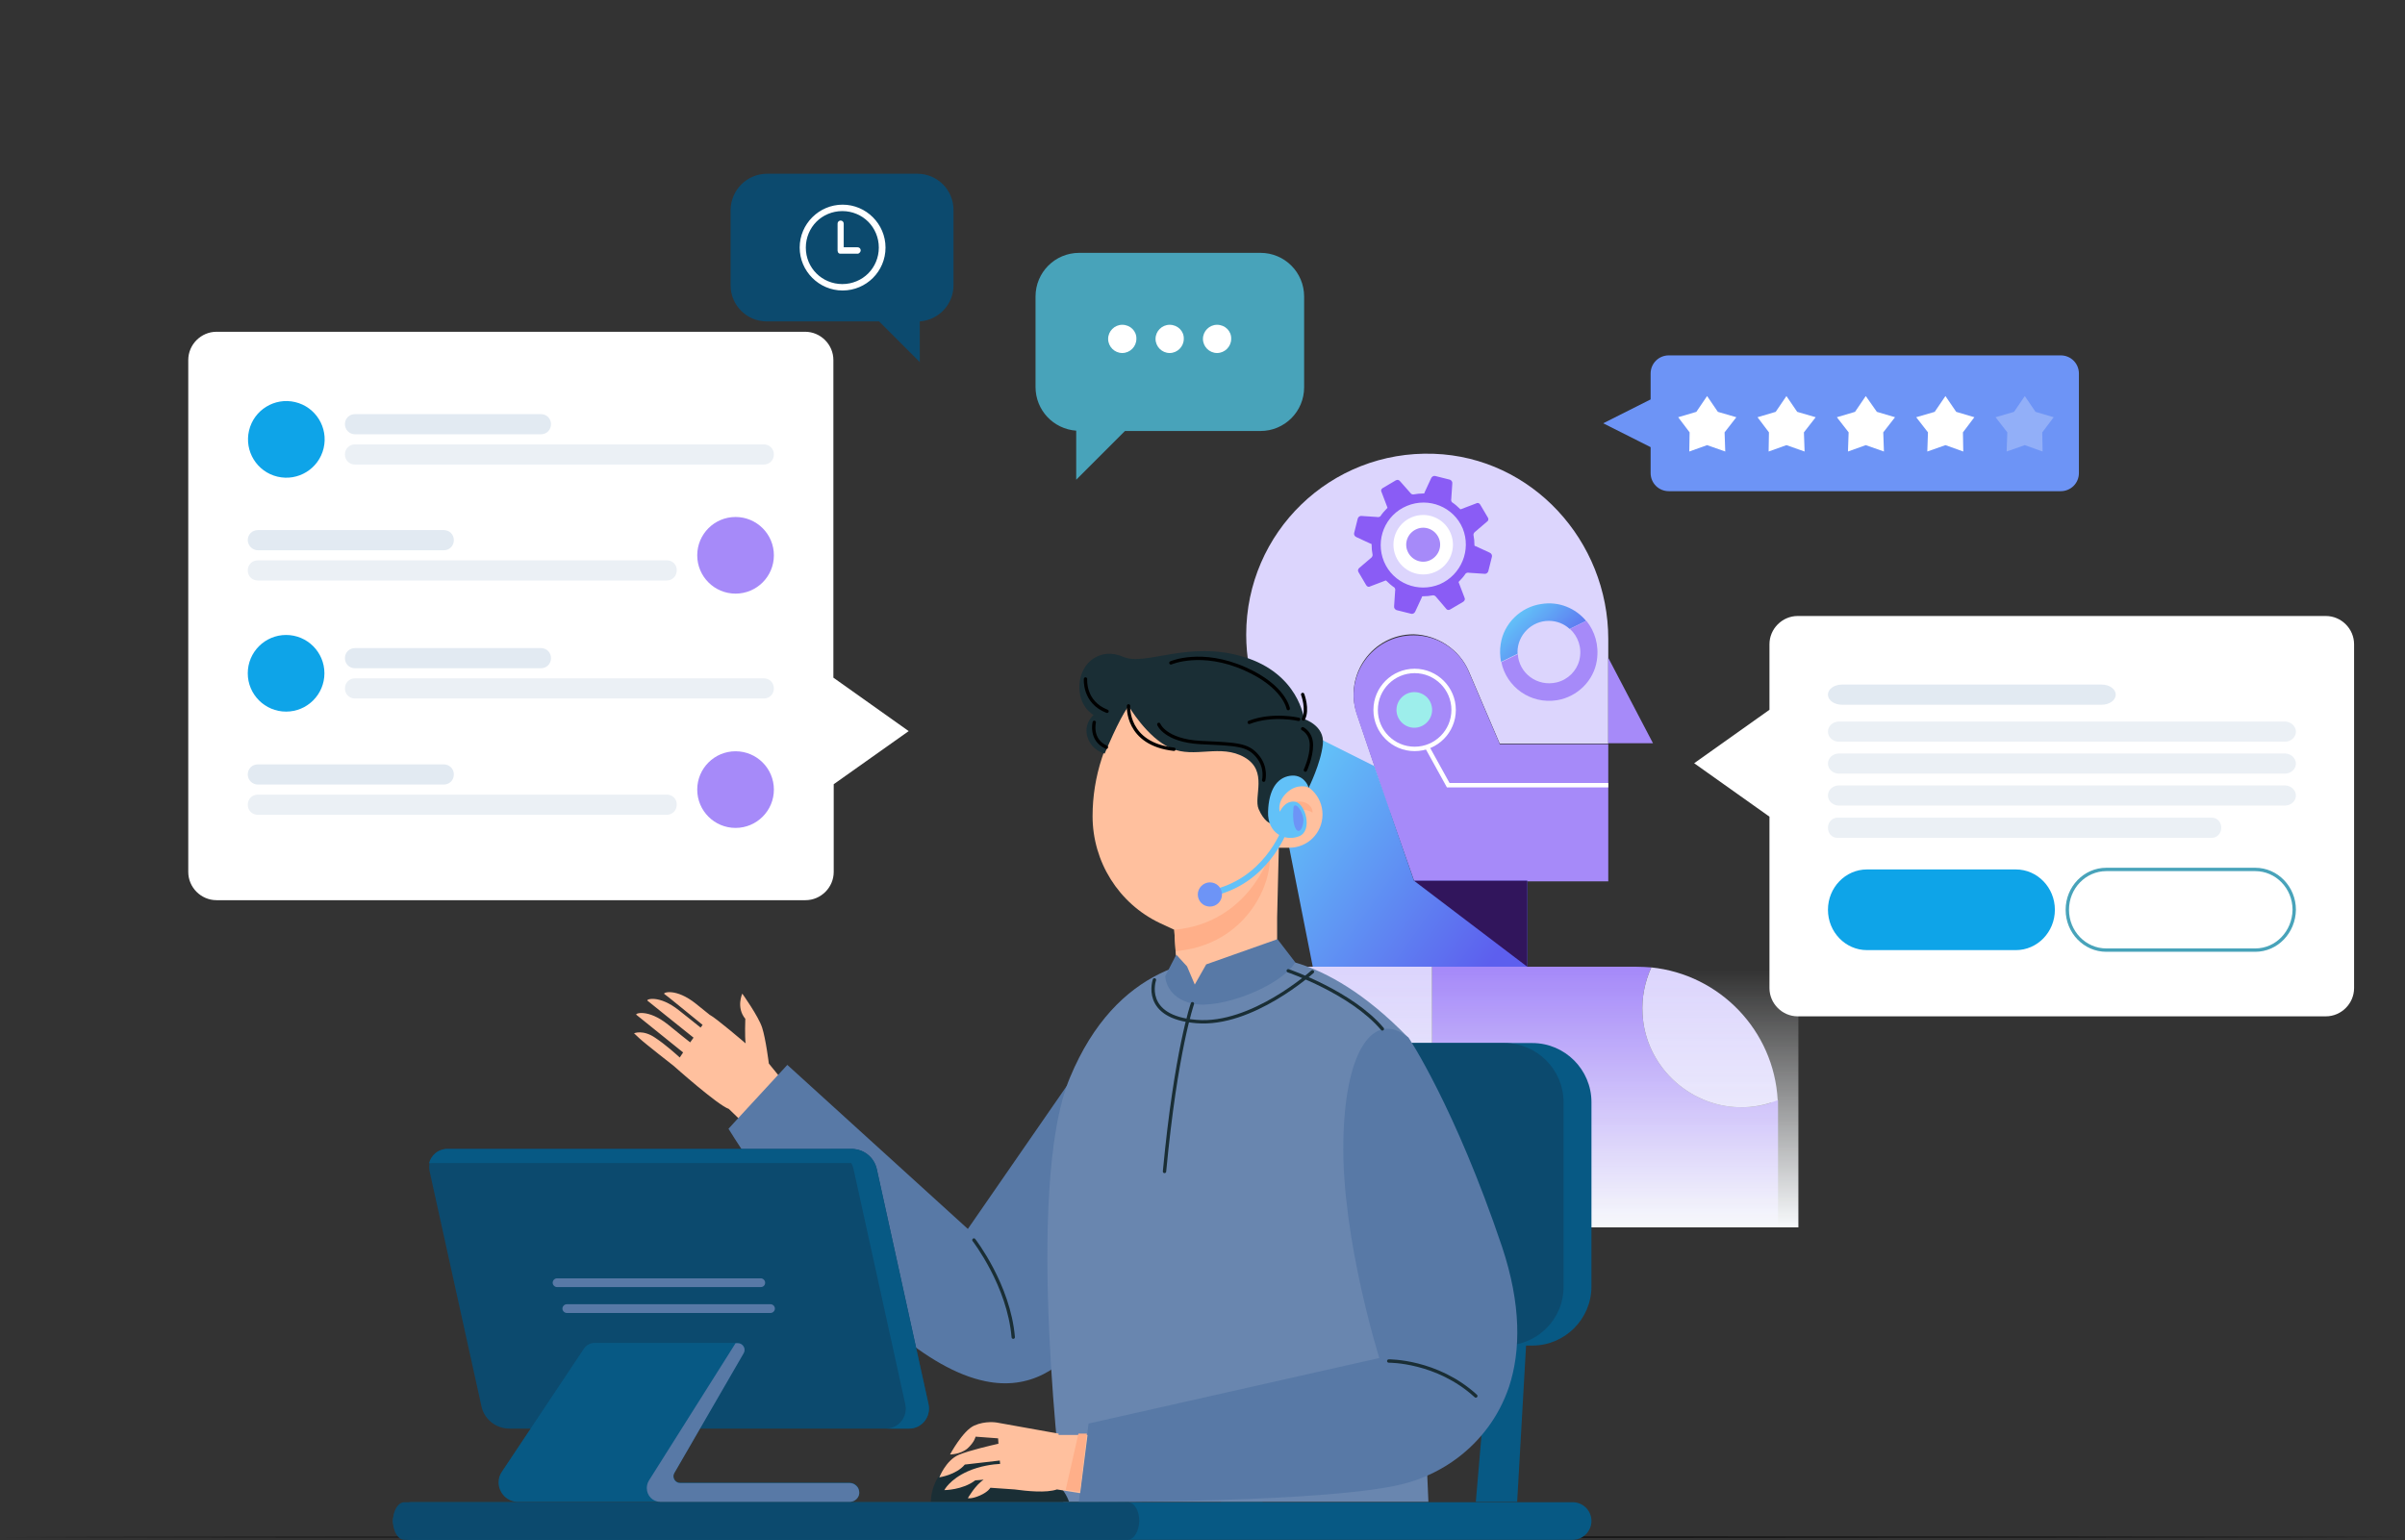 <svg width="609" height="390" viewBox="0 0 609 390" fill="none" xmlns="http://www.w3.org/2000/svg">
<rect x="0" y="0" width="609" height="390" fill="#333333" stroke="none"/>
<path opacity="0.5" d="M608.574 389.286C608.574 389.371 472.285 389.542 304.244 389.542C136.203 389.457 0 389.371 0 389.286C0 389.201 136.203 389.031 304.329 389.031C472.37 389.031 608.574 389.116 608.574 389.286Z" fill="black"/>
<path d="M371.921 169.999L379.753 188.301H407.249V161.827C407.249 136.97 387.925 115.773 363.068 114.922C336.934 113.985 315.567 134.841 315.567 160.72C315.567 182.853 331.23 201.24 352.001 205.582L343.574 180.725C340.254 170.85 347.575 160.635 357.96 160.635C364.004 160.805 369.537 164.466 371.921 169.999Z" fill="#DCD5FD"/>
<path d="M379.753 188.386L371.921 170.084C369.538 164.466 364.004 160.89 357.96 160.89C347.575 160.89 340.254 171.106 343.574 180.98L352.001 205.837L358.131 223.203H407.249V188.471H379.753V188.386Z" fill="#A68AF9"/>
<path d="M368.09 179.788C368.09 185.237 363.664 189.663 358.216 189.663C352.767 189.663 348.341 185.237 348.341 179.788C348.341 174.34 352.767 169.914 358.216 169.914C363.664 169.914 368.09 174.34 368.09 179.788Z" stroke="white" stroke-width="1.12" stroke-miterlimit="10"/>
<path d="M362.643 179.789C362.643 182.257 360.6 184.3 358.131 184.3C355.662 184.3 353.619 182.257 353.619 179.789C353.619 177.32 355.662 175.277 358.131 175.277C360.685 175.277 362.643 177.32 362.643 179.789Z" fill="#9DEEEB"/>
<path d="M361.365 189.152L366.728 198.857H407.249" stroke="white" stroke-width="1.12" stroke-miterlimit="10"/>
<path d="M407.249 166.594L418.571 188.216H407.249V166.594Z" fill="#A68AF9"/>
<path d="M319.568 179.789L332.423 244.826H386.734V223.033H358.046L348.001 194.005L319.568 179.789Z" fill="url(#paint0_linear_126_18408)"/>
<path d="M394.225 172.808C396.949 172.127 399.248 169.914 399.929 167.19C400.695 164.04 399.588 161.146 397.545 159.273L384.351 165.657C384.606 170.425 389.118 174 394.225 172.808Z" fill="#DCD5FD"/>
<path d="M401.716 157.23L397.545 159.273C399.588 161.146 400.694 164.04 399.928 167.19C399.247 169.914 397.034 172.127 394.225 172.808C389.202 174 384.605 170.425 384.35 165.657L380.179 167.7C381.456 173.915 387.5 178.427 394.31 177.32C399.418 176.469 403.589 172.382 404.355 167.275C404.951 163.359 403.844 159.869 401.716 157.23Z" fill="#A68AF9"/>
<path d="M384.265 165.147C384.265 160.805 387.84 157.23 392.182 157.23C394.225 157.23 396.097 157.996 397.46 159.273L401.631 157.23C398.992 154.08 394.821 152.207 390.224 152.973C385.031 153.74 380.775 157.911 380.008 163.104C379.753 164.636 379.838 166.168 380.094 167.615L384.265 165.572C384.35 165.487 384.265 165.317 384.265 165.147Z" fill="url(#paint1_linear_126_18408)"/>
<path d="M358.045 223.033L386.733 244.826V223.033H358.045Z" fill="#31155C"/>
<path d="M415.931 256.828C415.676 252.572 416.527 248.571 418.145 244.996C416.953 244.911 415.676 244.826 414.399 244.826H362.642V310.373H450.238C450.238 310.373 450.238 281.856 450.238 278.621C449.472 278.025 448.876 278.195 448.365 279.302C445.896 280.068 443.257 280.494 440.533 280.409C427.594 280.238 416.612 269.768 415.931 256.828Z" fill="#A68AF9"/>
<path d="M310.97 244.826C309.863 244.826 308.672 244.911 307.565 244.996C309.182 248.571 310.034 252.572 309.778 256.828C309.097 269.853 298.031 280.324 285.006 280.409C281.516 280.409 278.196 279.728 275.217 278.451C275.132 279.217 275.132 279.898 275.132 280.664V310.373H362.642V244.826H310.97Z" fill="#DCD5FD"/>
<path d="M309.777 256.828C310.033 252.572 309.181 248.571 307.564 244.996C290.113 246.613 276.237 260.829 275.216 278.451C278.195 279.728 281.515 280.409 285.005 280.409C298.03 280.324 309.096 269.853 309.777 256.828Z" fill="#DCD5FD"/>
<path d="M418.145 244.996C416.527 248.571 415.676 252.572 415.931 256.828C416.612 269.768 427.509 280.153 440.448 280.409C443.853 280.494 447.173 279.813 450.152 278.621C449.216 261 435.511 246.783 418.145 244.996Z" fill="#DCD5FD"/>
<path d="M326.378 274.109C326.378 277.089 323.91 279.557 320.93 279.557C317.951 279.557 315.482 277.089 315.482 274.109C315.482 271.13 317.951 268.661 320.93 268.661C323.91 268.746 326.378 271.13 326.378 274.109Z" fill="url(#paint2_linear_126_18408)"/>
<path d="M340.766 274.109C340.766 277.089 338.297 279.557 335.318 279.557C332.338 279.557 329.87 277.089 329.87 274.109C329.87 271.13 332.338 268.661 335.318 268.661C338.382 268.746 340.766 271.13 340.766 274.109Z" fill="url(#paint3_linear_126_18408)"/>
<path d="M355.151 274.109C355.151 277.089 352.683 279.557 349.703 279.557C346.724 279.557 344.255 277.089 344.255 274.109C344.255 271.13 346.724 268.661 349.703 268.661C352.768 268.746 355.151 271.13 355.151 274.109Z" fill="url(#paint4_linear_126_18408)"/>
<path d="M367.324 135.012C365.707 131.181 361.28 129.393 357.449 131.011C353.619 132.628 351.831 137.055 353.448 140.885C355.066 144.716 359.492 146.504 363.323 144.886C367.154 143.269 368.942 138.842 367.324 135.012Z" fill="white"/>
<path d="M364.346 136.288C363.409 134.075 360.855 133.054 358.727 133.99C356.514 134.926 355.492 137.48 356.429 139.608C357.365 141.822 359.919 142.843 362.047 141.907C364.175 140.97 365.282 138.502 364.346 136.288Z" fill="#A68AF9"/>
<path d="M376.774 131.096L374.816 127.776C374.56 127.35 374.135 127.265 373.709 127.52L370.134 128.882C370.049 128.968 369.878 128.968 369.793 128.968C369.112 128.287 368.431 127.691 367.665 127.18C367.495 126.925 367.41 126.669 367.495 126.329L367.75 122.498C367.835 122.072 367.58 121.647 367.154 121.476L363.409 120.54C362.983 120.455 362.557 120.71 362.387 121.136L360.77 124.626C360.77 124.796 360.685 124.881 360.599 124.967C359.663 124.967 358.727 125.052 357.875 125.222C357.535 125.222 357.279 125.052 357.109 124.796L354.555 121.902C354.3 121.562 353.874 121.391 353.449 121.647L350.129 123.605C349.703 123.86 349.618 124.286 349.873 124.711L351.235 128.287C351.321 128.372 351.321 128.542 351.321 128.627C350.64 129.308 350.044 129.989 349.533 130.755C349.278 130.926 349.022 131.011 348.682 130.925L344.851 130.67C344.425 130.585 344 130.84 343.829 131.266L342.893 135.012C342.808 135.437 343.063 135.863 343.489 136.033L346.979 137.651C347.149 137.651 347.234 137.736 347.32 137.821C347.32 138.757 347.405 139.694 347.575 140.545C347.575 140.8 347.405 141.141 347.149 141.311L344.255 143.78C343.914 144.035 343.744 144.461 344 144.886L345.958 148.206C346.213 148.632 346.639 148.717 347.064 148.462L350.64 147.1C350.725 147.015 350.895 147.015 350.98 147.015C351.661 147.696 352.342 148.291 353.108 148.802C353.278 149.058 353.364 149.313 353.278 149.653L353.023 153.484C352.938 153.91 353.193 154.335 353.619 154.506L357.365 155.442C357.79 155.527 358.216 155.272 358.386 154.846L360.004 151.356C360.004 151.186 360.089 151.101 360.174 151.015C361.11 151.015 362.047 150.93 362.898 150.76C363.153 150.76 363.494 150.93 363.664 151.186L366.133 154.08C366.388 154.506 366.814 154.591 367.239 154.335L370.559 152.378C370.9 152.122 371.07 151.697 370.815 151.271L369.453 147.696C369.368 147.61 369.367 147.44 369.367 147.355C370.049 146.674 370.644 145.993 371.155 145.227C371.411 145.057 371.666 144.971 372.006 145.057L375.837 145.312C376.263 145.397 376.688 145.142 376.859 144.716L377.795 140.971C377.88 140.545 377.625 140.119 377.199 139.949L373.709 138.332C373.539 138.332 373.454 138.246 373.368 138.161C373.368 137.225 373.283 136.289 373.113 135.437C373.113 135.182 373.283 134.841 373.539 134.671L376.433 132.202C376.859 131.947 377.029 131.521 376.774 131.096ZM364.6 147.951C359.067 150.249 352.768 147.696 350.469 142.247C348.171 136.714 350.725 130.415 356.258 128.116C361.791 125.818 368.091 128.372 370.389 133.82C372.602 139.268 370.049 145.567 364.6 147.951Z" fill="#8A5CF5"/>
<path d="M310.825 310.825V245.768H455.394V310.825H310.825Z" fill="url(#paint5_linear_126_18408)"/>
<path d="M194.688 269.342C194.688 269.342 193.922 263.128 192.985 260.234C192.049 257.339 187.963 251.636 187.963 251.636C187.963 251.636 186.345 255.126 188.729 258.02C188.729 258.02 188.559 262.617 188.814 264.235C188.814 264.235 181.153 257.68 179.705 256.999C178.769 256.233 177.662 255.381 176.215 254.19C171.108 250.104 167.702 251.38 168.213 251.721C168.554 251.891 174.342 256.658 177.918 259.553L177.407 260.234C176.3 259.382 174.598 257.935 171.959 255.892C166.851 251.806 163.446 253.083 163.957 253.423C164.297 253.679 172.81 260.574 175.619 262.787L174.768 263.979C173.661 263.128 171.874 261.681 169.15 259.467C164.042 255.381 160.637 256.658 161.148 256.999C161.488 257.254 170.427 264.49 172.98 266.533L172.129 267.81C171.193 266.959 168.554 264.575 166 262.873C162.85 260.659 160.552 261.681 160.552 261.681C160.552 261.681 160.552 261.681 161.914 262.958C163.276 264.235 170.597 269.938 170.597 269.938C170.597 269.938 181.748 279.898 184.558 280.834L187.282 283.473L197.327 272.577L194.688 269.342Z" fill="#FFC09E"/>
<path d="M274.962 338.125C269.003 346.723 260.576 352.086 249.509 349.787C219.715 343.743 184.472 285.857 184.472 285.857L186.26 283.899L199.369 269.683L245.082 311.225L259.384 290.539L273.345 270.364L280.24 260.404C280.24 260.404 284.241 266.788 286.795 287.049C288.412 299.903 285.007 323.653 274.962 338.125Z" fill="#5879A6"/>
<path d="M386.904 332.507L384.18 380.348H373.709L377.795 332.507H386.904Z" fill="#075984"/>
<path d="M322.463 332.507L319.739 380.348H309.183L313.354 332.507H322.463Z" fill="#075984"/>
<path d="M388.011 340.764H304.586C296.329 340.764 289.604 334.039 289.604 325.782V279.132C289.604 270.875 296.329 264.149 304.586 264.149H388.011C396.268 264.149 402.993 270.875 402.993 279.132V325.782C402.993 334.039 396.268 340.764 388.011 340.764Z" fill="#075984"/>
<path d="M380.946 340.764H297.521C289.264 340.764 282.539 334.039 282.539 325.782V279.132C282.539 270.875 289.264 264.149 297.521 264.149H380.946C389.203 264.149 395.928 270.875 395.928 279.132V325.782C396.013 334.039 389.288 340.764 380.946 340.764Z" fill="#0C4A6E"/>
<path d="M318.037 242.527C318.037 242.527 334.466 239.888 356.599 262.787L361.707 380.348H269.259C269.259 380.348 259.129 301.009 270.961 272.832C282.709 244.655 303.82 241.25 318.037 242.527Z" fill="#6986AF"/>
<path d="M285.773 178.767L289.859 173.234L324.506 184.811L324.165 197.835H326.464C331.146 197.835 334.891 201.581 334.891 206.263C334.891 210.945 331.146 214.691 326.464 214.691H323.825L323.399 232.312V247.805L298.287 251.295L297.691 240.91L297.35 235.462L293.69 233.759C283.304 228.822 276.664 218.266 276.664 206.689C276.664 196.644 279.899 186.854 285.773 178.767Z" fill="#FFC09E"/>
<path d="M297.351 235.462L297.691 240.91C298.628 240.825 299.564 240.654 300.586 240.484C316.079 237.675 322.123 223.629 321.527 216.478C321.527 216.393 316.249 233.759 297.351 235.462Z" fill="#FFAF89"/>
<path d="M326.72 203.794C326.039 204.305 325.443 204.901 325.273 205.752C325.273 205.752 326.55 206.178 326.72 207.625C326.805 209.072 325.273 209.668 325.273 209.668C325.273 209.668 326.465 211.626 328.423 210.604C330.381 209.583 330.04 205.837 328.082 205.071C328.082 205.071 331.147 204.731 332.339 205.837C332.339 205.837 332.594 204.731 331.317 203.709C329.955 202.688 328.082 202.773 326.72 203.794Z" fill="#FFAF89"/>
<path d="M285.774 178.767C285.774 178.767 290.455 186.854 296.5 189.493C302.544 192.132 309.013 188.301 315.142 191.791C321.186 195.282 317.356 201.751 318.718 204.901C320.08 208.051 321.612 208.476 321.612 208.476C321.612 208.476 322.463 199.623 324.251 197.921C324.251 197.921 329.699 197.835 331.402 199.453C331.402 199.453 334.466 193.324 334.977 188.471C335.488 183.704 330.21 182.087 330.21 182.087C330.21 182.087 328.933 170.595 314.887 166.338C300.841 162.082 290.03 168.807 284.411 166.338C278.793 163.87 273.685 167.615 273.345 173.319C273.004 179.022 276.92 181.065 276.92 181.065C276.92 181.065 274.281 183.279 275.388 186.684C276.41 190.089 279.729 190.855 279.729 190.855C279.729 190.855 283.305 182.172 285.774 178.767Z" fill="#1A2E35"/>
<path d="M327.997 243.719L323.485 237.845L305.438 244.23L302.544 249.337L300.586 244.74L297.862 241.761L295.053 247.209C295.053 247.209 295.138 252.742 302.118 254.19C308.928 255.637 324.166 249.933 327.997 243.719Z" fill="#5879A6"/>
<path d="M331.317 199.368C331.317 199.368 328.507 198.261 325.868 200.73C323.23 203.198 324.081 205.582 324.081 205.582C324.081 205.582 325.273 202.688 327.912 203.028C330.55 203.369 332.508 210.434 328.933 211.796C325.443 213.158 320.931 211.115 321.101 205.582C321.272 200.049 323.315 196.984 326.635 196.473C329.955 195.963 331.231 198.857 331.317 199.368Z" fill="#62C1F8"/>
<path d="M306.373 226.949C306.033 226.949 305.692 226.693 305.692 226.353C305.607 225.927 305.863 225.587 306.288 225.502C319.909 222.863 324.591 210.009 324.591 209.923C324.761 209.583 325.101 209.328 325.527 209.498C325.868 209.668 326.123 210.009 325.953 210.434C325.868 210.604 321.015 224.225 306.544 227.034C306.459 226.949 306.459 226.949 306.373 226.949Z" fill="#62C1F8"/>
<path d="M303.31 226.523C303.31 228.226 304.672 229.588 306.374 229.588C308.077 229.588 309.439 228.226 309.439 226.523C309.439 224.821 308.077 223.459 306.374 223.459C304.757 223.459 303.31 224.821 303.31 226.523Z" fill="#6D94F6"/>
<path d="M327.571 204.305C327.571 204.305 327.146 207.71 327.912 209.498C328.678 211.285 329.785 210.349 330.04 208.136C330.295 206.008 328.167 202.943 327.571 204.305Z" fill="#6D94F6"/>
<path d="M235.718 380.348C235.718 380.348 235.378 371.154 245.763 368.345C256.063 365.451 268.662 373.878 270.705 380.348H235.718Z" fill="#1A2E35"/>
<path d="M382.138 351.149C379.499 358.981 374.732 364.94 369.113 369.196C365.282 372.091 361.026 374.134 356.77 375.411C338.978 380.774 273.175 380.348 273.175 380.348L275.644 360.513L349.279 343.914C349.279 343.914 339.744 313.693 340.17 289.262C340.51 266.533 347.321 257.169 354.982 261.596C355.578 261.936 356.089 262.362 356.685 262.787C356.685 262.787 368.347 280.153 380.35 315.736C385.202 330.293 385.117 342.041 382.138 351.149Z" fill="#5879A6"/>
<path d="M268.067 363.067L252.404 360.258C252.404 360.258 249.509 359.747 246.7 361.024C243.806 362.301 240.571 368.345 240.571 368.345C240.571 368.345 243.21 368.345 244.998 366.813C246.785 365.195 247.041 363.833 247.041 363.833L252.744 364.259L252.829 365.621C250.956 366.047 245.423 367.324 242.784 368.43C239.549 369.792 237.847 374.134 237.847 374.134C237.847 374.134 242.103 373.538 244.317 370.899L253.17 369.877L253.255 370.729C251.467 370.814 248.147 371.239 245.083 372.601C240.486 374.644 239.124 377.369 239.124 377.369C239.124 377.369 243.721 377.369 246.955 374.9L249.084 374.73C246.955 376.092 245.083 379.412 245.083 379.412C245.083 379.412 246.019 379.667 248.147 378.731C250.275 377.794 250.786 376.773 250.786 376.773L256.915 377.198C260.065 377.624 264.917 378.135 267.641 377.198L273.515 378.135L275.388 363.408H268.067V363.067Z" fill="#FFC09E"/>
<path d="M398.226 389.967H104.282C101.643 389.967 99.515 387.839 99.515 385.2C99.515 382.561 101.643 380.433 104.282 380.433H398.226C400.865 380.433 402.993 382.561 402.993 385.2C402.993 387.754 400.865 389.967 398.226 389.967Z" fill="#075984"/>
<path d="M285.518 389.967H102.409C100.792 389.967 99.515 387.839 99.515 385.2C99.515 382.561 100.792 380.433 102.409 380.433H194.006H285.603C287.22 380.433 288.497 382.561 288.497 385.2C288.412 387.754 287.135 389.967 285.518 389.967Z" fill="#0C4A6E"/>
<path d="M230.185 361.79H128.969C125.564 361.79 122.584 359.407 121.903 356.087L108.794 296.668C108.113 293.774 110.411 290.964 113.391 290.964H215.713C218.778 290.964 221.332 293.093 222.013 295.987L235.122 355.576C235.803 358.811 233.42 361.79 230.185 361.79Z" fill="#0C4A6E"/>
<path d="M235.122 355.661L222.013 296.072C221.332 293.093 218.778 291.05 215.713 291.05H209.84C212.904 291.05 215.458 293.178 216.139 296.072L229.249 355.661C229.93 358.811 227.546 361.79 224.311 361.79H230.185C233.42 361.79 235.803 358.811 235.122 355.661Z" fill="#075984"/>
<path d="M217.588 377.964C217.588 379.241 216.481 380.348 215.204 380.348H131.183C129.821 380.348 128.63 379.837 127.693 378.901C126.842 378.049 126.246 376.773 126.246 375.411C126.246 374.474 126.501 373.538 127.097 372.686L147.868 341.53C148.464 340.679 149.486 340.083 150.507 340.083H186.857C188.134 340.083 188.985 341.53 188.304 342.637L170.768 372.942C170.087 374.048 170.938 375.496 172.215 375.496H215.119C215.8 375.496 216.396 375.751 216.821 376.177C217.332 376.687 217.588 377.283 217.588 377.964Z" fill="#075984"/>
<path d="M192.645 325.952H141.057C140.462 325.952 139.951 325.441 139.951 324.845C139.951 324.249 140.462 323.738 141.057 323.738H192.645C193.24 323.738 193.751 324.249 193.751 324.845C193.751 325.526 193.24 325.952 192.645 325.952Z" fill="#5879A6"/>
<path d="M195.114 332.506H143.527C142.931 332.506 142.42 331.996 142.42 331.4C142.42 330.804 142.931 330.293 143.527 330.293H195.114C195.71 330.293 196.221 330.804 196.221 331.4C196.221 331.996 195.71 332.506 195.114 332.506Z" fill="#5879A6"/>
<path d="M109.816 294.54H218.949C219.8 294.54 220.651 294.71 221.503 294.965C220.481 292.582 218.183 290.964 215.544 290.964H113.221C110.922 290.964 109.135 292.582 108.624 294.625C109.05 294.54 109.39 294.54 109.816 294.54Z" fill="#075984"/>
<path d="M217.587 378.135C217.501 379.412 216.395 380.348 215.118 380.348H167.276C165.318 380.348 163.786 378.816 163.786 376.858C163.786 376.177 163.956 375.581 164.297 374.985L186.26 340.168H186.856C188.133 340.168 188.984 341.615 188.303 342.722L170.767 373.027C170.086 374.134 170.937 375.581 172.214 375.581H215.118C215.799 375.581 216.395 375.836 216.82 376.262C217.331 376.688 217.587 377.369 217.587 378.135Z" fill="#5879A6"/>
<path d="M351.662 344.68C351.662 344.68 363.835 344.509 373.709 353.533" stroke="#1A2E35" stroke-width="0.851" stroke-miterlimit="10" stroke-linecap="round" stroke-linejoin="round"/>
<path d="M326.209 245.847C326.209 245.847 342.213 251.295 350.044 260.574" stroke="#1A2E35" stroke-width="0.851" stroke-miterlimit="10" stroke-linecap="round" stroke-linejoin="round"/>
<path d="M246.615 314.034C246.615 314.034 255.468 325.441 256.575 338.636" stroke="#1A2E35" stroke-width="0.851" stroke-miterlimit="10" stroke-linecap="round" stroke-linejoin="round"/>
<path d="M292.329 248.145C292.329 248.145 289.009 257.595 302.97 258.701C317.016 259.893 332.338 246.102 332.338 246.102" stroke="#1A2E35" stroke-width="0.851" stroke-miterlimit="10" stroke-linecap="round" stroke-linejoin="round"/>
<path d="M273.089 363.067L269.854 377.283L273.429 377.794L275.217 363.067H273.089Z" fill="#FFAF89"/>
<path d="M301.948 254.19C301.948 254.19 297.777 266.022 294.882 296.668" stroke="#1A2E35" stroke-width="0.851" stroke-miterlimit="10" stroke-linecap="round" stroke-linejoin="round"/>
<path d="M328.848 182.172C328.848 182.172 322.293 180.64 316.334 182.938" stroke="black" stroke-width="0.851" stroke-miterlimit="10" stroke-linecap="round" stroke-linejoin="round"/>
<path d="M285.774 178.767C285.774 178.767 285.093 188.386 297.266 189.748" stroke="black" stroke-width="0.851" stroke-miterlimit="10" stroke-linecap="round" stroke-linejoin="round"/>
<path d="M329.869 175.873C329.869 175.873 331.316 179.703 330.039 182.087" stroke="black" stroke-width="0.851" stroke-miterlimit="10" stroke-linecap="round" stroke-linejoin="round"/>
<path d="M274.877 171.957C274.877 171.957 274.367 177.831 280.325 180.129" stroke="black" stroke-width="0.851" stroke-miterlimit="10" stroke-linecap="round" stroke-linejoin="round"/>
<path d="M277.09 182.938C277.09 182.938 275.983 187.365 280.154 189.238" stroke="black" stroke-width="0.851" stroke-miterlimit="10" stroke-linecap="round" stroke-linejoin="round"/>
<path d="M296.499 167.871C296.499 167.871 304.246 164.466 315.312 169.403C325.272 173.83 326.209 179.448 326.209 179.448" stroke="black" stroke-width="0.851" stroke-miterlimit="10" stroke-linecap="round" stroke-linejoin="round"/>
<path d="M329.869 184.556C329.869 184.556 332.082 185.577 332.082 188.727C332.082 191.791 330.55 195.026 330.55 195.026" stroke="black" stroke-width="0.851" stroke-miterlimit="10" stroke-linecap="round" stroke-linejoin="round"/>
<path d="M293.435 183.449C293.435 183.449 294.967 187.535 303.991 188.046C313.014 188.471 315.908 188.471 318.377 191.451C320.846 194.345 319.994 197.58 319.994 197.58" stroke="black" stroke-width="0.851" stroke-miterlimit="10" stroke-linecap="round" stroke-linejoin="round"/>
<path d="M230.1 185.152L211.031 171.616V91.171C211.031 87.255 207.796 84.02 203.881 84.02H54.823C50.907 84.02 47.672 87.255 47.672 91.171V220.82C47.672 224.736 50.907 227.97 54.823 227.97H203.966C207.882 227.97 211.116 224.736 211.116 220.82V198.602L230.1 185.152Z" fill="white"/>
<path d="M81.948 113.511C83.185 108.296 79.96 103.065 74.745 101.828C69.53 100.591 64.3 103.816 63.063 109.031C61.826 114.246 65.051 119.476 70.266 120.713C75.481 121.95 80.711 118.726 81.948 113.511Z" fill="#0EA4E8"/>
<path d="M193.409 112.538H89.895C88.448 112.538 87.341 113.645 87.341 115.092C87.341 116.539 88.448 117.646 89.895 117.646H193.409C194.857 117.646 195.963 116.539 195.963 115.092C195.963 113.645 194.857 112.538 193.409 112.538Z" fill="#EBF0F5"/>
<path d="M89.895 109.984H136.97C138.417 109.984 139.524 108.878 139.524 107.43C139.524 105.983 138.417 104.877 136.97 104.877H89.895C88.448 104.877 87.341 105.983 87.341 107.43C87.341 108.792 88.448 109.984 89.895 109.984Z" fill="#E2EAF2"/>
<path d="M176.556 140.63C176.556 145.993 180.897 150.335 186.26 150.335C191.623 150.335 195.965 145.993 195.965 140.63C195.965 135.267 191.623 130.926 186.26 130.926C180.897 130.926 176.556 135.267 176.556 140.63Z" fill="#A68AF9"/>
<path d="M168.894 141.907H65.294C63.847 141.907 62.74 143.014 62.74 144.461C62.74 145.908 63.847 147.015 65.294 147.015H168.809C170.256 147.015 171.363 145.908 171.363 144.461C171.448 143.014 170.256 141.907 168.894 141.907Z" fill="#EBF0F5"/>
<path d="M65.294 139.353H112.37C113.817 139.353 114.923 138.247 114.923 136.8C114.923 135.352 113.817 134.246 112.37 134.246H65.294C63.847 134.246 62.74 135.352 62.74 136.8C62.74 138.162 63.932 139.353 65.294 139.353Z" fill="#E2EAF2"/>
<path d="M72.445 180.214C77.805 180.214 82.15 175.869 82.15 170.51C82.15 165.15 77.805 160.805 72.445 160.805C67.085 160.805 62.74 165.15 62.74 170.51C62.74 175.869 67.085 180.214 72.445 180.214Z" fill="#0EA4E8"/>
<path d="M193.411 171.787H89.896C88.449 171.787 87.343 172.893 87.343 174.34C87.343 175.788 88.449 176.894 89.896 176.894H193.411C194.858 176.894 195.965 175.788 195.965 174.34C195.965 172.893 194.858 171.787 193.411 171.787Z" fill="#EBF0F5"/>
<path d="M89.896 169.233H136.972C138.419 169.233 139.526 168.126 139.526 166.679C139.526 165.232 138.419 164.125 136.972 164.125H89.896C88.449 164.125 87.343 165.232 87.343 166.679C87.343 168.126 88.449 169.233 89.896 169.233Z" fill="#E2EAF2"/>
<path d="M186.26 209.668C191.62 209.668 195.965 205.323 195.965 199.964C195.965 194.604 191.62 190.259 186.26 190.259C180.9 190.259 176.556 194.604 176.556 199.964C176.556 205.323 180.9 209.668 186.26 209.668Z" fill="#A68AF9"/>
<path d="M168.894 201.241H65.294C63.847 201.241 62.74 202.347 62.74 203.794C62.74 205.242 63.847 206.348 65.294 206.348H168.809C170.256 206.348 171.363 205.242 171.363 203.794C171.448 202.347 170.256 201.241 168.894 201.241Z" fill="#EBF0F5"/>
<path d="M65.294 198.687H112.37C113.817 198.687 114.923 197.58 114.923 196.133C114.923 194.686 113.817 193.579 112.37 193.579H65.294C63.847 193.579 62.74 194.686 62.74 196.133C62.74 197.58 63.932 198.687 65.294 198.687Z" fill="#E2EAF2"/>
<path d="M429 193.286L448.068 179.75V163.151C448.068 159.235 451.303 156 455.219 156H588.954C592.87 156 596.105 159.235 596.105 163.151V250.236C596.105 254.152 592.87 257.386 588.954 257.386H455.219C451.303 257.386 448.068 254.152 448.068 250.236V206.821L429 193.286Z" fill="white"/>
<path d="M578.568 182.73H465.69C464.157 182.73 462.88 183.837 462.88 185.284C462.88 186.731 464.157 187.838 465.69 187.838H578.568C580.1 187.838 581.377 186.731 581.377 185.284C581.377 183.922 580.1 182.73 578.568 182.73Z" fill="#EBF0F5"/>
<path d="M578.568 190.817H465.69C464.157 190.817 462.88 191.924 462.88 193.371C462.88 194.818 464.157 195.925 465.69 195.925H578.568C580.1 195.925 581.377 194.818 581.377 193.371C581.377 192.009 580.1 190.817 578.568 190.817Z" fill="#EBF0F5"/>
<path d="M578.568 198.904H465.69C464.157 198.904 462.88 200.011 462.88 201.458C462.88 202.905 464.157 204.012 465.69 204.012H578.568C580.1 204.012 581.377 202.905 581.377 201.458C581.377 200.096 580.1 198.904 578.568 198.904Z" fill="#EBF0F5"/>
<path d="M560.096 207.076H465.264C463.987 207.076 462.88 208.183 462.88 209.63C462.88 211.077 463.902 212.184 465.264 212.184H560.096C561.373 212.184 562.479 211.077 562.479 209.63C562.479 208.183 561.458 207.076 560.096 207.076Z" fill="#EBF0F5"/>
<path d="M466.456 178.474H532.174C534.132 178.474 535.749 177.367 535.749 175.92C535.749 174.473 534.132 173.366 532.174 173.366H466.456C464.498 173.366 462.88 174.473 462.88 175.92C462.88 177.367 464.498 178.474 466.456 178.474Z" fill="#E2EAF2"/>
<path d="M510.466 240.616H472.755C467.307 240.616 462.88 236.037 462.88 230.401C462.88 224.765 467.307 220.186 472.755 220.186H510.466C515.915 220.186 520.341 224.765 520.341 230.401C520.341 236.037 515.915 240.616 510.466 240.616Z" fill="#0EA4E8"/>
<path d="M571.077 240.616H533.366C527.918 240.616 523.491 236.037 523.491 230.401C523.491 224.765 527.918 220.186 533.366 220.186H571.077C576.526 220.186 580.952 224.765 580.952 230.401C580.867 236.037 576.526 240.616 571.077 240.616Z" stroke="#48A3BA" stroke-width="0.851" stroke-miterlimit="10"/>
<path d="M319.169 64.033H273.285C267.156 64.033 262.219 68.971 262.219 75.1V97.999C262.219 103.873 266.73 108.64 272.519 109.066V121.494L284.863 109.151H319.169C325.298 109.151 330.235 104.213 330.235 98.084V75.1C330.235 68.971 325.298 64.033 319.169 64.033Z" fill="#48A3BA"/>
<path d="M284.182 82.251C282.224 82.251 280.606 83.868 280.606 85.826C280.606 87.784 282.224 89.401 284.182 89.401C286.14 89.401 287.757 87.784 287.757 85.826C287.842 83.868 286.225 82.251 284.182 82.251Z" fill="white"/>
<path d="M296.185 82.251C294.227 82.251 292.61 83.868 292.61 85.826C292.61 87.784 294.227 89.401 296.185 89.401C298.143 89.401 299.76 87.784 299.76 85.826C299.845 83.868 298.228 82.251 296.185 82.251Z" fill="white"/>
<path d="M308.188 82.251C306.23 82.251 304.613 83.868 304.613 85.826C304.613 87.784 306.23 89.401 308.188 89.401C310.146 89.401 311.764 87.784 311.764 85.826C311.849 83.868 310.231 82.251 308.188 82.251Z" fill="white"/>
<path d="M521.83 90H422.572C420.018 90 417.975 92.043 417.975 94.597V101.152L405.972 107.196L417.975 113.24V119.794C417.975 122.348 420.018 124.391 422.572 124.391H521.83C524.384 124.391 526.427 122.348 526.427 119.794V94.597C526.427 92.043 524.384 90 521.83 90Z" fill="#6D94F6"/>
<path d="M432.276 112.729L427.765 114.346L427.85 109.494L424.956 105.663L429.552 104.301L432.276 100.3L435 104.301L439.682 105.663L436.703 109.494L436.873 114.346L432.276 112.729Z" fill="white"/>
<path d="M452.366 112.729L447.854 114.346L447.939 109.494L445.045 105.663L449.642 104.301L452.366 100.3L455.09 104.301L459.772 105.663L456.792 109.494L456.963 114.346L452.366 112.729Z" fill="white"/>
<path d="M472.457 112.729L467.945 114.346L468.115 109.494L465.136 105.663L469.733 104.301L472.457 100.3L475.266 104.301L479.863 105.663L476.883 109.494L477.054 114.346L472.457 112.729Z" fill="white"/>
<path d="M492.631 112.729L488.035 114.346L488.205 109.494L485.225 105.663L489.907 104.301L492.631 100.3L495.356 104.301L499.952 105.663L497.058 109.494L497.143 114.346L492.631 112.729Z" fill="white"/>
<path opacity="0.25" d="M512.722 112.729L508.125 114.346L508.295 109.494L505.315 105.663L509.997 104.301L512.722 100.3L515.446 104.301L520.043 105.663L517.148 109.494L517.233 114.346L512.722 112.729Z" fill="white"/>
<path d="M194.244 44H232.276C237.357 44 241.449 48.093 241.449 53.173V72.225C241.449 77.093 237.71 81.045 232.911 81.398V91.7L222.609 81.398H194.173C189.093 81.398 185 77.305 185 72.225V53.173C185.071 48.093 189.163 44 194.244 44Z" fill="#0C4A6E"/>
<path d="M224.02 62.699C224.02 56.842 219.221 52.044 213.365 52.044C207.508 52.044 202.71 56.842 202.71 62.699C202.71 68.555 207.508 73.354 213.365 73.354C219.221 73.354 224.02 68.626 224.02 62.699ZM203.839 62.699C203.839 60.088 204.897 57.689 206.591 55.995C208.284 54.302 210.683 53.244 213.294 53.244C215.905 53.244 218.304 54.302 219.998 55.995C221.691 57.689 222.749 60.088 222.749 62.699C222.749 65.31 221.691 67.709 219.998 69.402C218.304 71.096 215.905 72.154 213.294 72.154C210.683 72.154 208.284 71.096 206.591 69.402C204.897 67.709 203.839 65.38 203.839 62.699Z" fill="white" stroke="white" stroke-width="0.426" stroke-miterlimit="10"/>
<path d="M217.739 63.404C217.739 63.052 217.457 62.84 217.175 62.84H213.435V56.63C213.435 56.278 213.153 56.066 212.87 56.066C212.518 56.066 212.306 56.348 212.306 56.63V63.475C212.306 63.616 212.376 63.757 212.447 63.898C212.588 64.04 212.729 64.04 212.87 64.04H217.245C217.457 63.969 217.739 63.687 217.739 63.404Z" fill="white" stroke="white" stroke-width="0.426" stroke-miterlimit="10"/>
<defs>
<linearGradient id="paint0_linear_126_18408" x1="386.734" y1="230.599" x2="332.785" y2="192.395" gradientUnits="userSpaceOnUse">
<stop stop-color="#5D5FEE"/>
<stop offset="1" stop-color="#62C1F8"/>
</linearGradient>
<linearGradient id="paint1_linear_126_18408" x1="401.631" y1="164.375" x2="388.605" y2="151.244" gradientUnits="userSpaceOnUse">
<stop stop-color="#5D5FEE"/>
<stop offset="1" stop-color="#62C1F8"/>
</linearGradient>
<linearGradient id="paint2_linear_126_18408" x1="326.378" y1="277.174" x2="317.44" y2="271.045" gradientUnits="userSpaceOnUse">
<stop stop-color="#5D5FEE"/>
<stop offset="1" stop-color="#62C1F8"/>
</linearGradient>
<linearGradient id="paint3_linear_126_18408" x1="340.766" y1="277.174" x2="331.828" y2="271.045" gradientUnits="userSpaceOnUse">
<stop stop-color="#5D5FEE"/>
<stop offset="1" stop-color="#62C1F8"/>
</linearGradient>
<linearGradient id="paint4_linear_126_18408" x1="355.151" y1="277.174" x2="346.213" y2="271.045" gradientUnits="userSpaceOnUse">
<stop stop-color="#5D5FEE"/>
<stop offset="1" stop-color="#62C1F8"/>
</linearGradient>
<linearGradient id="paint5_linear_126_18408" x1="383.101" y1="245.734" x2="383.101" y2="310.794" gradientUnits="userSpaceOnUse">
<stop stop-color="#F7F9FB" stop-opacity="0"/>
<stop offset="1" stop-color="#F7F9FB"/>
</linearGradient>
</defs>
</svg>
